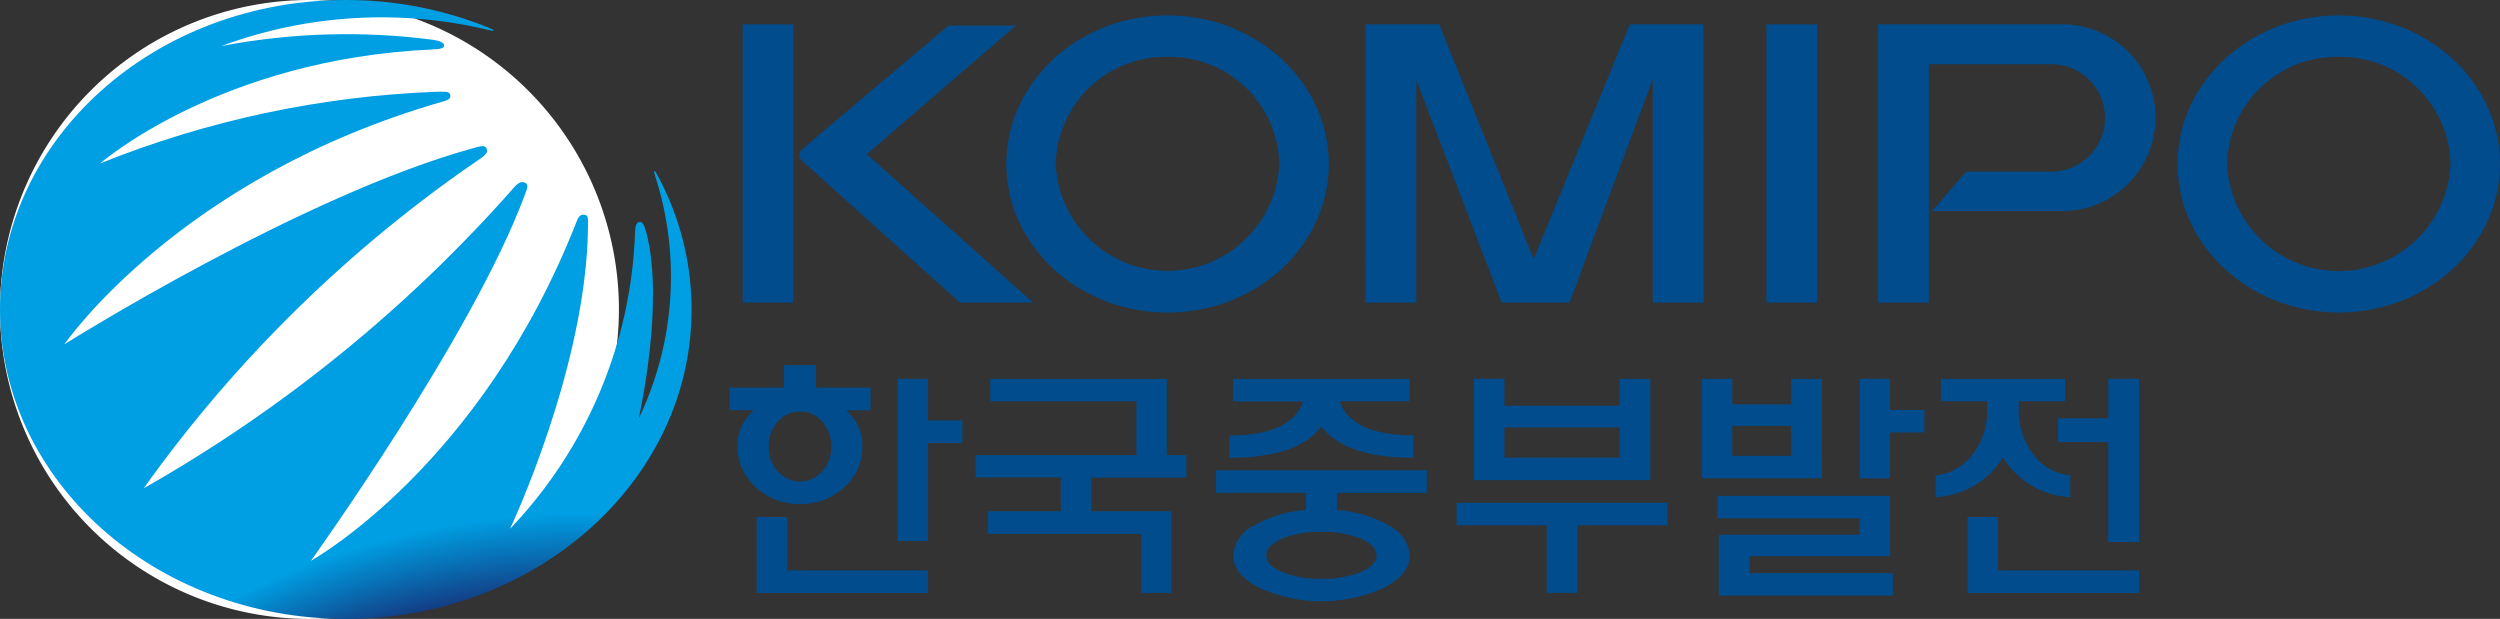 <svg id="그룹_16083" data-name="그룹 16083" xmlns="http://www.w3.org/2000/svg" xmlns:xlink="http://www.w3.org/1999/xlink" width="125" height="30.945" viewBox="0 0 125 30.945">
  <rect x="0" y="0" width="125" height="30.945" fill="#333333" stroke="none"/>
  <defs>
    <clipPath id="clip-path">
      <rect id="사각형_6250" data-name="사각형 6250" width="125" height="30.945" fill="none"/>
    </clipPath>
    <clipPath id="clip-path-2">
      <path id="패스_21224" data-name="패스 21224" d="M17.292,0C7.74,0,0,6.928,0,15.472S7.74,30.945,17.292,30.945s17.288-6.927,17.288-15.473A14.1,14.1,0,0,0,32.785,8.6c-.062-.089-.1-.027-.063.084a16.433,16.433,0,0,1-.789,12.249s1.311-5.709.39-9.284c-.092-.356-.185-.548-.3-.555-.152-.01-.251.1-.268.467A22.61,22.61,0,0,1,25.5,26.443s3.826-8.071,3.9-15.094c0-.4.023-.557-.128-.6s-.31-.008-.416.264c-4.809,12.336-13.31,17.026-13.31,17.026S23.636,16.78,26.242,9.741c.116-.311.194-.479.042-.583s-.345-.056-.552.18A71.98,71.98,0,0,1,7.186,24.414,67.159,67.159,0,0,1,24.1,7.873c.265-.186.313-.36.2-.494s-.3-.063-.651.033c-8.6,2.363-20.431,9.805-20.431,9.805s5.744-8.39,18.99-12.158c.305-.087.348-.211.291-.352s-.224-.122-.672-.118A50.149,50.149,0,0,0,5.005,8.171S11,2.934,21.657,2.471c.414-.018.558-.072.546-.209-.006-.1-.123-.2-.524-.268a33.272,33.272,0,0,0-10.61.309A23,23,0,0,1,24.56,1.531c.127.039.149-.021.076-.062A18.883,18.883,0,0,0,17.292,0Z" transform="translate(0 0)" fill="none"/>
    </clipPath>
    <radialGradient id="radial-gradient" cx="0.839" cy="0.156" r="1.064" gradientTransform="matrix(1, 0, 0, -1, 0, 2)" gradientUnits="objectBoundingBox">
      <stop offset="0" stop-color="#eaf6fd"/>
      <stop offset="0.1" stop-color="#eaf6fd"/>
      <stop offset="0.145" stop-color="#e4f3fc"/>
      <stop offset="0.204" stop-color="#d3edfa"/>
      <stop offset="0.271" stop-color="#b8e3f7"/>
      <stop offset="0.344" stop-color="#92d5f2"/>
      <stop offset="0.421" stop-color="#62c2ed"/>
      <stop offset="0.501" stop-color="#27ace6"/>
      <stop offset="0.55" stop-color="#009ee2"/>
      <stop offset="0.612" stop-color="#038bd0"/>
      <stop offset="0.737" stop-color="#0c5da2"/>
      <stop offset="0.826" stop-color="#14387f"/>
      <stop offset="0.893" stop-color="#0871b6"/>
      <stop offset="0.95" stop-color="#009ee2"/>
      <stop offset="1" stop-color="#009ee2"/>
    </radialGradient>
  </defs>
  <g id="그룹_16078" data-name="그룹 16078" transform="translate(0 0)">
    <g id="그룹_16077" data-name="그룹 16077" clip-path="url(#clip-path)">
      <path id="패스_21223" data-name="패스 21223" d="M30.946,15.473A15.473,15.473,0,1,1,15.473,0,15.473,15.473,0,0,1,30.946,15.473" transform="translate(0 0)" fill="#fff"/>
    </g>
  </g>
  <g id="그룹_16080" data-name="그룹 16080" transform="translate(0 0)">
    <g id="그룹_16079" data-name="그룹 16079" clip-path="url(#clip-path-2)">
      <rect id="사각형_6251" data-name="사각형 6251" width="35.03" height="31.339" transform="translate(0 -0.394)" fill="url(#radial-gradient)"/>
    </g>
  </g>
  <g id="그룹_16082" data-name="그룹 16082" transform="translate(0 0)">
    <g id="그룹_16081" data-name="그룹 16081" clip-path="url(#clip-path)">
      <path id="패스_21225" data-name="패스 21225" d="M121.493,54.084h-1.506V51.132h-7.669V50h3.641v-1.69H111.7V47.188h8.043V44.5h-7.306V43.378h8.824v3.81h.979v1.128h-4.751V50h4.005Z" transform="translate(-62.922 -24.436)" fill="#004c8d"/>
      <path id="패스_21226" data-name="패스 21226" d="M147.631,53.827a7.559,7.559,0,0,1-6.234,0q-1.294-.667-1.3-1.621a1.8,1.8,0,0,1,1.039-1.49,6.045,6.045,0,0,1,2.6-.779v-.86h-4.5V47.952h10.54v1.127h-4.493v.86a6.047,6.047,0,0,1,2.6.779,1.8,1.8,0,0,1,1.04,1.49q0,.951-1.3,1.621m1.483-6.507q-3.431,0-4.6-1.567-1.169,1.569-4.6,1.567V46.209q3.093,0,3.689-1.7h-3.512V43.378h8.836V44.5h-3.5q.594,1.7,3.689,1.7Zm-2.638,4.039a5.127,5.127,0,0,0-1.962-.333,5.022,5.022,0,0,0-1.949.333q-.805.351-.806.848c0,.329.269.608.806.831a5,5,0,0,0,1.949.335,5.109,5.109,0,0,0,1.962-.335c.528-.223.793-.5.793-.831s-.264-.614-.793-.848" transform="translate(-78.436 -24.436)" fill="#004c8d"/>
      <path id="패스_21227" data-name="패스 21227" d="M177.319,50.7h-4.495v3.38h-1.54V50.7h-4.505V49.576h10.54Zm-.852-2.256h-8.824v-5.07h1.529V44.72h5.765V43.378h1.53Zm-7.295-1.128h5.765V45.805h-5.765Z" transform="translate(-93.95 -24.436)" fill="#004c8d"/>
      <path id="패스_21228" data-name="패스 21228" d="M88.173,61.87V59.2h-1.53V63h8.568V61.87Z" transform="translate(-48.808 -33.349)" fill="#004c8d"/>
      <path id="패스_21229" data-name="패스 21229" d="M104.306,45.456V43.378h-1.517v8.11h1.517v-4.9h1.716V45.456Z" transform="translate(-57.903 -24.436)" fill="#004c8d"/>
      <path id="패스_21230" data-name="패스 21230" d="M90.578,42.938H87.847V41.811h-1.6v1.127H83.514v1.126h1.225a2.275,2.275,0,0,0-.815,1.813,2.622,2.622,0,0,0,.479,1.542,3.089,3.089,0,0,0,.431.5,3.167,3.167,0,0,0,2.22.831,3.122,3.122,0,0,0,2.2-.831,2.68,2.68,0,0,0,.911-2.038,2.271,2.271,0,0,0-.817-1.813h1.226ZM88.15,47.124a1.419,1.419,0,0,1-1.1.5,1.455,1.455,0,0,1-1.111-.5,1.773,1.773,0,0,1-.455-1.247,1.8,1.8,0,0,1,.455-1.248,1.453,1.453,0,0,1,1.111-.5,1.417,1.417,0,0,1,1.1.5,1.808,1.808,0,0,1,.455,1.248,1.777,1.777,0,0,1-.455,1.247" transform="translate(-47.045 -23.553)" fill="#004c8d"/>
      <path id="패스_21231" data-name="패스 21231" d="M200.865,43.378h-1.541v1.275h-2.941V43.378h-1.527v4.976h6.01Zm-1.541,3.851h-2.941v-1.5h2.941Z" transform="translate(-109.766 -24.436)" fill="#004c8d"/>
      <path id="패스_21232" data-name="패스 21232" d="M214.463,44.934V43.377h-1.517v4.977h1.517V46.059h1.717V44.934Z" transform="translate(-119.958 -24.436)" fill="#004c8d"/>
      <path id="패스_21233" data-name="패스 21233" d="M198.268,59.792h7.025V56.775h-8.625V57.9h7.1v.818h-7.039v3.045h8.7V60.638h-7.156Z" transform="translate(-110.787 -31.982)" fill="#004c8d"/>
      <path id="패스_21234" data-name="패스 21234" d="M235.65,46.543h2.508v4.993H239.7V43.378h-1.541V45.35H235.65Z" transform="translate(-132.747 -24.436)" fill="#004c8d"/>
      <path id="패스_21235" data-name="패스 21235" d="M225.005,47.309a4.177,4.177,0,0,0,3.363,1.983V48.207a2.668,2.668,0,0,1-1.728-.9,3.566,3.566,0,0,1-.841-2.469V44.5h2.312V43.378H221.9V44.5h2.31v.336a3.565,3.565,0,0,1-.84,2.469,2.672,2.672,0,0,1-1.727.9v1.085a4.172,4.172,0,0,0,3.36-1.983" transform="translate(-124.857 -24.436)" fill="#004c8d"/>
      <path id="패스_21236" data-name="패스 21236" d="M226.809,61.87V59.2h-1.529V63h8.579V61.87Z" transform="translate(-126.905 -33.349)" fill="#004c8d"/>
      <path id="패스_21237" data-name="패스 21237" d="M257.4,16.621c-4.444,0-8.059-3.331-8.059-7.427s3.615-7.427,8.059-7.427,8.058,3.332,8.058,7.427-3.614,7.427-8.058,7.427m0-12.78a5.477,5.477,0,0,0-5.586,5.353,5.592,5.592,0,0,0,11.174,0A5.479,5.479,0,0,0,257.4,3.841" transform="translate(-140.461 -0.995)" fill="#004c8d"/>
      <path id="패스_21238" data-name="패스 21238" d="M123.288,16.621c-4.443,0-8.057-3.331-8.057-7.427s3.614-7.427,8.057-7.427,8.063,3.332,8.063,7.427-3.618,7.427-8.063,7.427m0-12.78A5.477,5.477,0,0,0,117.7,9.193a5.593,5.593,0,0,0,11.175,0,5.479,5.479,0,0,0-5.59-5.353" transform="translate(-64.912 -0.995)" fill="#004c8d"/>
      <rect id="사각형_6252" data-name="사각형 6252" width="2.535" height="13.913" transform="translate(88.323 1.217)" fill="#004c8d"/>
      <path id="패스_21239" data-name="패스 21239" d="M173.259,16.7h-2.534l0-11.17L166.563,16.7l-3.39,0L158.9,5.575V16.7h-2.535V2.787h3.682l4.722,11.733,4.806-11.733h3.68Z" transform="translate(-88.086 -1.57)" fill="#004c8d"/>
      <path id="패스_21240" data-name="패스 21240" d="M103.2,16.777H99.539l-7.858-7.06a.5.5,0,0,1-.175-.3.4.4,0,0,1,.156-.315l7.3-6.174h3.376L94.886,9.357Z" transform="translate(-51.547 -1.647)" fill="#004c8d"/>
      <rect id="사각형_6253" data-name="사각형 6253" width="2.534" height="13.913" transform="translate(37.135 1.217)" fill="#004c8d"/>
      <path id="패스_21241" data-name="패스 21241" d="M224.251,2.786h-9.2V16.7h2.536V4.78h6.172a2.687,2.687,0,0,1,0,5.373h-4.312l-1.707,1.969h6.511a4.668,4.668,0,1,0,0-9.336" transform="translate(-121.143 -1.57)" fill="#004c8d"/>
    </g>
  </g>
</svg>
